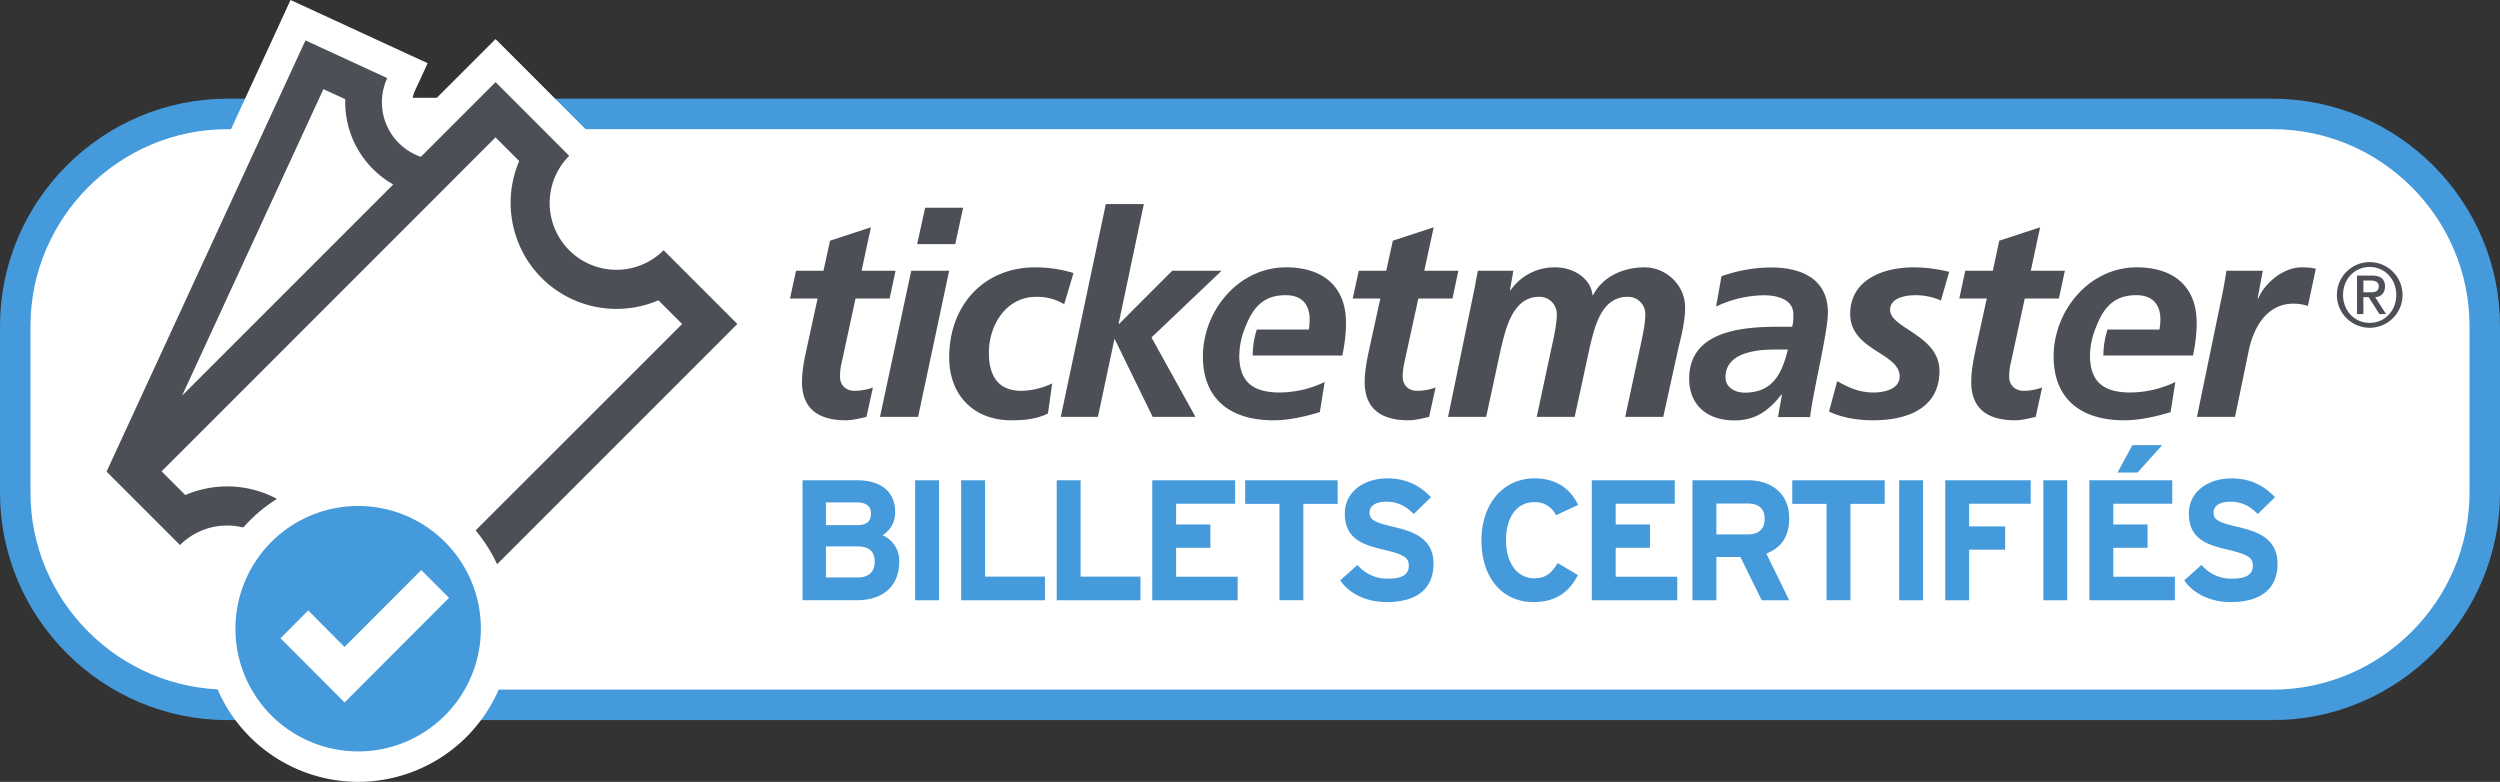 <svg xmlns="http://www.w3.org/2000/svg" height="206.21" width="659.36"><rect width="100%" height="100%" fill="#333333" stroke="none"/><path d="M599.38 185.9H59.98c-30.78 0-55.96-25.18-55.96-55.95V86c0-30.77 25.18-55.95 55.96-55.95h539.4c30.78 0 55.96 25.18 55.96 55.95v43.95c0 30.77-25.18 55.96-55.96 55.96" fill="#fff"/><path d="M599.38 185.9H59.98c-30.78 0-55.96-25.18-55.96-55.95V86c0-30.77 25.18-55.95 55.96-55.95h539.4c30.78 0 55.96 25.18 55.96 55.95v43.95c0 30.77-25.18 55.96-55.96 55.96z" fill="none" stroke="#459adb" stroke-width="8.04" stroke-miterlimit="10"/><path d="M86.35 38.55h41.03V25.79H86.35v12.76" fill="#fff"/><path d="M61.1 85.6l36.37-36.38A28.82 28.82 0 0 1 87.1 29.18zm65.68 65.85a34.63 34.63 0 0 0-5.42-7.65l-2.65-2.84 55.51-55.52-1.56-1.56a31.88 31.88 0 0 1-10.07 1.6 31.85 31.85 0 0 1-31.58-27.35 31.86 31.86 0 0 1 1.25-14.65l-1.56-1.56-82.39 82.4 1.57 1.57a32.1 32.1 0 0 1 10.06-1.62 31.6 31.6 0 0 1 19.34 6.56l4.76 3.64-5.18 3.02a34.7 34.7 0 0 0-7.64 6.03l-2.12 2.23-2.7-1.47a13.5 13.5 0 0 0-16.07 2.32l-2.84 2.84-24.2-24.2L78.6 5.34l28.87 13.3-1.69 3.66a11.12 11.12 0 0 0-.33 8.56 11.1 11.1 0 0 0 4.7 5.7l20.56-20.57 25.12 25.12-2.84 2.84a13.6 13.6 0 0 0 9.61 23.2 13.5 13.5 0 0 0 9.62-3.98l2.84-2.84 25.12 25.12-70.86 70.86-2.53-4.85" fill="#4c5056"/><path d="M74.17 66.83L86.1 40.95a32.77 32.77 0 0 0 5.6 8.34L74.17 66.83zM76.63 0l-3.36 7.3-52.33 113.47-.12.25-2.35 5.09 3.96 3.96.34.33 19.04 19.04 5.68 5.68 5.68-5.68a9.51 9.51 0 0 1 11.3-1.63l5.4 2.93 4.26-4.44a30.7 30.7 0 0 1 6.75-5.33l10.37-6.04-9.53-7.3A35.56 35.56 0 0 0 58 120.32l62.8-62.8 5.32-5.32.57-.57a36.17 36.17 0 0 0 .35 7.08 35.82 35.82 0 0 0 10.13 20.27 35.72 35.72 0 0 0 27.36 10.49l-45.92 45.91-5.5 5.5 5.31 5.67c1.9 2.03 3.51 4.3 4.8 6.76l5.06 9.72 7.74-7.75 64.15-64.14 5.68-5.69-5.68-5.68-19.44-19.44-5.68-5.68-5.68 5.68a9.5 9.5 0 0 1-6.78 2.8 9.52 9.52 0 0 1-6.77-2.8 9.56 9.56 0 0 1 0-13.54l5.69-5.68-5.69-5.68-19.43-19.44-5.69-5.68-5.68 5.68L110 31a7.18 7.18 0 0 1-.58-7.03l3.37-7.3-7.3-3.36-21.56-9.95L76.63 0zM48.02 104.35l55.7-55.7a24.95 24.95 0 0 1-12.66-22.49l-5.76-2.65-37.28 80.84m32.54-93.7l21.57 9.95A15.21 15.21 0 0 0 111 41.36l19.7-19.7 19.43 19.44a17.6 17.6 0 1 0 24.9 24.9l19.44 19.44-64.14 64.15a38.65 38.65 0 0 0-6.05-8.54l55.62-55.6-6.25-6.25a27.86 27.86 0 0 1-11.07 2.27 27.87 27.87 0 0 1-27.6-23.9 27.86 27.86 0 0 1 1.95-15.08l-.9-.92-5.34-5.33-10.27 10.27-5.31 5.32-69.94 69.94-2.55 2.55 2.98 2.98 3.26 3.26a28.15 28.15 0 0 1 11.07-2.27c6.2 0 12.06 2.03 16.9 5.73a38.75 38.75 0 0 0-8.53 6.73 17.54 17.54 0 0 0-20.82 3l-19.04-19.03-.33-.33.11-.25L80.56 10.66" fill="#fff"/><path d="M90.88 179.58l21.87-21.9-1.65-1.64-20.25 20.28-9.56-9.62-1.63 1.64zm3.59 22.61a36.42 36.42 0 0 1-36.39-36.38 36.42 36.42 0 0 1 36.39-36.38 36.42 36.42 0 0 1 36.38 36.38 36.42 36.42 0 0 1-36.38 36.38" fill="#459adb"/><path d="M94.47 125.41a40.45 40.45 0 0 0-40.4 40.4 40.45 40.45 0 0 0 40.4 40.4 40.44 40.44 0 0 0 40.4-40.4 40.44 40.44 0 0 0-40.4-40.4zm-3.61 45.22L81.3 161l-7.32 7.34 16.9 16.93 27.55-27.59-7.33-7.33-20.24 20.28m3.6-37.18a32.36 32.36 0 1 1 0 64.73 32.36 32.36 0 0 1 0-64.73" fill="#fff"/><path d="M460.16 103.56c7.5 0 9.82-5.16 11.39-11.37h-3.51c-4.88 0-12.95.82-12.95 7.33 0 2.68 2.55 4.04 5.07 4.04m9.82.52h-.15c-3.44 4.34-6.88 6.8-12.42 6.8-6.97 0-11.9-3.88-11.9-11 0-12.72 14.21-13.7 23.66-13.7h3.5c.32-1.05.32-2.17.32-3.3 0-3.88-4.21-5-7.72-5a29.8 29.8 0 0 0-12.66 2.98l1.42-8a39.4 39.4 0 0 1 13.1-2.32c7.73 0 14.97 2.85 14.97 11.9 0 5.17-3.82 20.3-4.7 27.56h-8.47l1.05-5.92M209.95 71.4h7.24l1.73-7.92 10.78-3.53-2.46 11.45h8.96l-1.56 7.33h-9L222 95.58c-.24.9-.45 2.24-.45 3.75 0 2.32 1.57 3.74 3.83 3.74 1.78 0 3.58-.38 4.85-.88l-1.71 7.76c-1.74.39-3.68.9-5.4.9-6.8 0-11.6-2.67-11.6-10.1 0-2.98.6-5.9 1.27-8.98l2.84-13.04h-7.28l1.6-7.33M244 54.78h10.02l-2.08 9.6h-10.05zm-3.67 16.62h10.01l-8.2 38.55h-10.05l8.24-38.55m40.34 8.84a13.75 13.75 0 0 0-7.36-1.95c-8 0-12.5 7.5-12.5 14.75 0 5.01 1.66 10.03 8.55 10.03 2.45 0 5.53-.67 8.15-1.95l-1.12 7.95c-3.08 1.49-6.37 1.78-9.65 1.78-9.97 0-16.4-6.65-16.4-16.6 0-13.49 8.9-23.74 22.74-23.74 3.74 0 7.34.66 10.05 1.5l-2.46 8.23m10.98-26.41h10.03l-6.66 31.58h.16l13.98-14h13.03L303.7 89l11.6 20.95h-11.29l-9.97-20.43h-.13l-4.34 20.43h-9.8l11.88-56.12m66.71 17.57h7.26l1.73-7.92 10.78-3.53-2.48 11.45h8.99l-1.56 7.33h-9l-3.68 16.85c-.2.9-.44 2.24-.44 3.75 0 2.32 1.57 3.74 3.82 3.74 1.78 0 3.58-.38 4.85-.88l-1.71 7.76c-1.72.39-3.67.9-5.39.9-6.8 0-11.6-2.67-11.6-10.1 0-2.98.6-5.9 1.27-8.98l2.85-13.04h-7.28l1.6-7.33" fill="#4c5056"/><path d="M355 85.18c0-9.81-6.27-14.67-15.8-14.67-12.64 0-21.94 11.53-21.94 23.5 0 11.46 7.48 16.84 18.58 16.84 4.11 0 8.38-.97 12.26-2.16l1.28-7.94a28.11 28.11 0 0 1-11.82 2.77c-6.42 0-10.16-2.27-10.65-8.34h-.01c0-.35-.06-.7-.06-1.07v-.34h.03c.03-2.62.6-5.22 1.63-7.62 1.92-4.92 4.65-8.3 10.56-8.3 4.19 0 6.35 2.32 6.35 6.43 0 .9-.07 1.72-.21 2.63h-13.73a22.87 22.87 0 0 0-1.07 6.86h23.63c.59-2.83.97-5.67.97-8.6m33.97-9.5l.81-4.27h9.36l-.9 5.16h.15a14.1 14.1 0 0 1 11.83-6.05c4.56 0 9.29 2.7 9.8 7.34h.15c2.54-5.02 8.16-7.34 13.55-7.34 5.77 0 10.72 4.72 10.72 10.56 0 3.43-.9 7.32-1.72 10.47l-4.04 18.4h-10.04l4.03-18.77c.52-2.33 1.27-5.9 1.27-8.23a4.53 4.53 0 0 0-4.7-4.65c-6.96 0-8.69 8.08-9.96 13.33l-3.97 18.33H405.3l4.02-18.78c.54-2.33 1.28-5.9 1.28-8.23a4.55 4.55 0 0 0-4.71-4.65c-6.8 0-8.7 8.15-9.96 13.33l-3.96 18.33h-10.05l7.06-34.28m122.92 3.59a16.4 16.4 0 0 0-6.7-1.4c-2.98 0-6.7.82-6.7 3.87 0 4.87 13.02 6.67 13.02 16.1 0 10.02-8.78 13.02-17.4 13.02-4.01 0-8.08-.59-11.73-2.31l2.16-8.01c2.84 1.58 5.68 2.99 9.56 2.99 3.39 0 6.91-1.12 6.91-4.25 0-6.23-13.04-6.83-13.04-16.47 0-9.08 8.77-12.29 16.73-12.29 3.65 0 7.4.66 9.37 1.2l-2.17 7.55m6.4-7.86h7.28l1.7-7.92 10.78-3.53-2.46 11.45h8.99l-1.58 7.33h-9l-3.65 16.85c-.24.9-.46 2.24-.46 3.75 0 2.32 1.6 3.74 3.83 3.74a14 14 0 0 0 4.86-.88l-1.7 7.76c-1.76.39-3.7.9-5.4.9-6.81 0-11.6-2.67-11.6-10.1 0-2.98.59-5.9 1.24-8.98L524 78.73h-7.25l1.57-7.33m68.01 5.16c.31-1.64.6-3.36.89-5.16h9.58l-1.36 7.28h.18c1.78-4.2 6.73-8.17 11.37-8.17 1.28 0 2.62.08 3.8.37l-2.1 9.81a12.3 12.3 0 0 0-3.8-.6c-7.1 0-10.56 6.35-11.84 12.58l-3.57 17.28h-10.05l6.9-33.39m-6.97 8.62c0-9.81-6.28-14.67-15.8-14.67-12.65 0-21.93 11.53-21.93 23.5 0 11.46 7.5 16.84 18.56 16.84 4.12 0 8.4-.97 12.29-2.16l1.25-7.94a27.92 27.92 0 0 1-11.8 2.77c-6.45 0-10.17-2.27-10.64-8.34h-.02c-.03-.35-.05-.7-.05-1.07v-.34c.05-2.62.63-5.22 1.65-7.62 1.9-4.92 4.63-8.3 10.55-8.3 4.2 0 6.37 2.32 6.37 6.43 0 .9-.1 1.72-.24 2.63h-13.7a22.43 22.43 0 0 0-1.09 6.86h23.63c.6-2.83.97-5.67.97-8.6m43.97-8.09h1.95c1.28 0 2.1-.29 2.1-1.6 0-1.15-1.01-1.49-2.1-1.49h-1.95zm-1.68-4.4h3.9c2.36 0 3.48.95 3.48 2.87 0 1.63-1.02 2.81-2.6 2.81l2.88 4.47h-1.75l-2.85-4.47h-1.38v4.47h-1.68zm3.36 12.47c3.97 0 6.99-3.2 6.99-7.37 0-4.15-3.02-7.37-6.99-7.37-4.04 0-7.04 3.22-7.04 7.37 0 4.17 3 7.37 7.04 7.37m-.03-16.02a8.68 8.68 0 0 1 8.68 8.65 8.66 8.66 0 1 1-8.68-8.65" fill="#4c5056"/><path d="M226.2 144.11h-8.37v8.19h8.37c3.05 0 4.5-1.63 4.5-4.12 0-2.7-1.45-4.07-4.5-4.07zm-.36-11.61h-8.01v6h8.32c2.61 0 3.56-1.21 3.56-2.97 0-2-1.13-3.03-3.87-3.03zm.13 25.8h-14.3v-31.63h14.44c6.11 0 9.98 2.93 9.98 8.36a6.96 6.96 0 0 1-3.33 6.15 7.24 7.24 0 0 1 4.41 6.91c0 6.65-4.45 10.22-11.2 10.22m15.39-.01v-31.63h6.3v31.64h-6.3m12.14-.01v-31.63h6.3v25.4h15.8v6.24h-22.1m25.2-.01v-31.63h6.3v25.4h15.79v6.24H278.7m25.2-.01v-31.63h21.86v6.19h-15.57v5.47h9.04v6.15h-9.04v7.63h16.24v6.2H303.9m39.85-25.41v25.4h-6.3v-25.4h-9.04v-6.23h24.39v6.23h-9.05m21.95 25.9c-5.25 0-9.84-2.21-12.23-5.74l4.55-4.06a10.18 10.18 0 0 0 8.05 3.61c3.73 0 5.49-1.04 5.49-3.43 0-2.04-1.08-2.94-7.02-4.3-5.8-1.35-9.85-3.2-9.85-9.45 0-5.73 5.04-9.26 11.24-9.26 4.9 0 8.5 1.85 11.48 4.97l-4.55 4.43c-2.02-2.08-4.27-3.25-7.15-3.25-3.37 0-4.5 1.44-4.5 2.84 0 2 1.35 2.63 6.34 3.8 5 1.18 10.53 2.9 10.53 9.76 0 6.02-3.78 10.08-12.37 10.08m44.67-22.91a5.98 5.98 0 0 0-5.75-3.44c-4.73 0-7.43 4.16-7.43 10.04 0 5.7 2.75 10.03 7.47 10.03 2.84 0 4.5-1.22 6.16-4.02l5.31 3.16c-2.16 4.48-5.94 7.14-11.65 7.14-8.23 0-13.76-6.32-13.76-16.31 0-9.63 5.75-16.32 13.99-16.32 5.93 0 9.53 2.9 11.51 7l-5.85 2.72m9.45 22.41v-31.63h21.87v6.19h-15.57v5.47h9.04v6.15h-9.04v7.63h16.24v6.2h-22.54m41.07-25.5h-8.22v8.14h8.23c2.92 0 4.5-1.36 4.5-4.11 0-2.85-1.71-4.03-4.5-4.03zm3.74 25.5l-5.62-11.4h-6.34v11.4h-6.3v-31.64h14.66c5.94 0 10.85 3.3 10.85 10.03 0 4.75-2.03 7.73-6.03 9.31l6.03 12.3h-7.25m23.4-25.41v25.4h-6.3v-25.4h-9.04v-6.23h24.38v6.23h-9.04m12.86 25.4v-31.63h6.3v31.64h-6.3m18.45-25.45v5.97h9.5v6.14h-9.5v13.34h-6.3v-31.64h22.54v6.19h-16.24m19.57 25.44v-31.63h6.3v31.64h-6.3m24.84-33.68h-5.27l3.92-7.23h7.87zm-12.7 33.68v-31.64h21.87v6.19h-15.56v5.47h9.04v6.15h-9.04v7.63h16.24v6.2h-22.54m37.25.49c-5.26 0-9.85-2.21-12.24-5.74l4.55-4.06a10.18 10.18 0 0 0 8.05 3.61c3.73 0 5.49-1.04 5.49-3.43 0-2.04-1.08-2.94-7.02-4.3-5.8-1.35-9.85-3.2-9.85-9.45 0-5.73 5.04-9.26 11.25-9.26 4.9 0 8.5 1.85 11.47 4.97l-4.55 4.43c-2.02-2.08-4.27-3.25-7.15-3.25-3.37 0-4.5 1.44-4.5 2.84 0 2 1.35 2.63 6.34 3.8 5 1.18 10.53 2.9 10.53 9.76 0 6.02-3.78 10.08-12.37 10.08" fill="#459adb"/></svg>